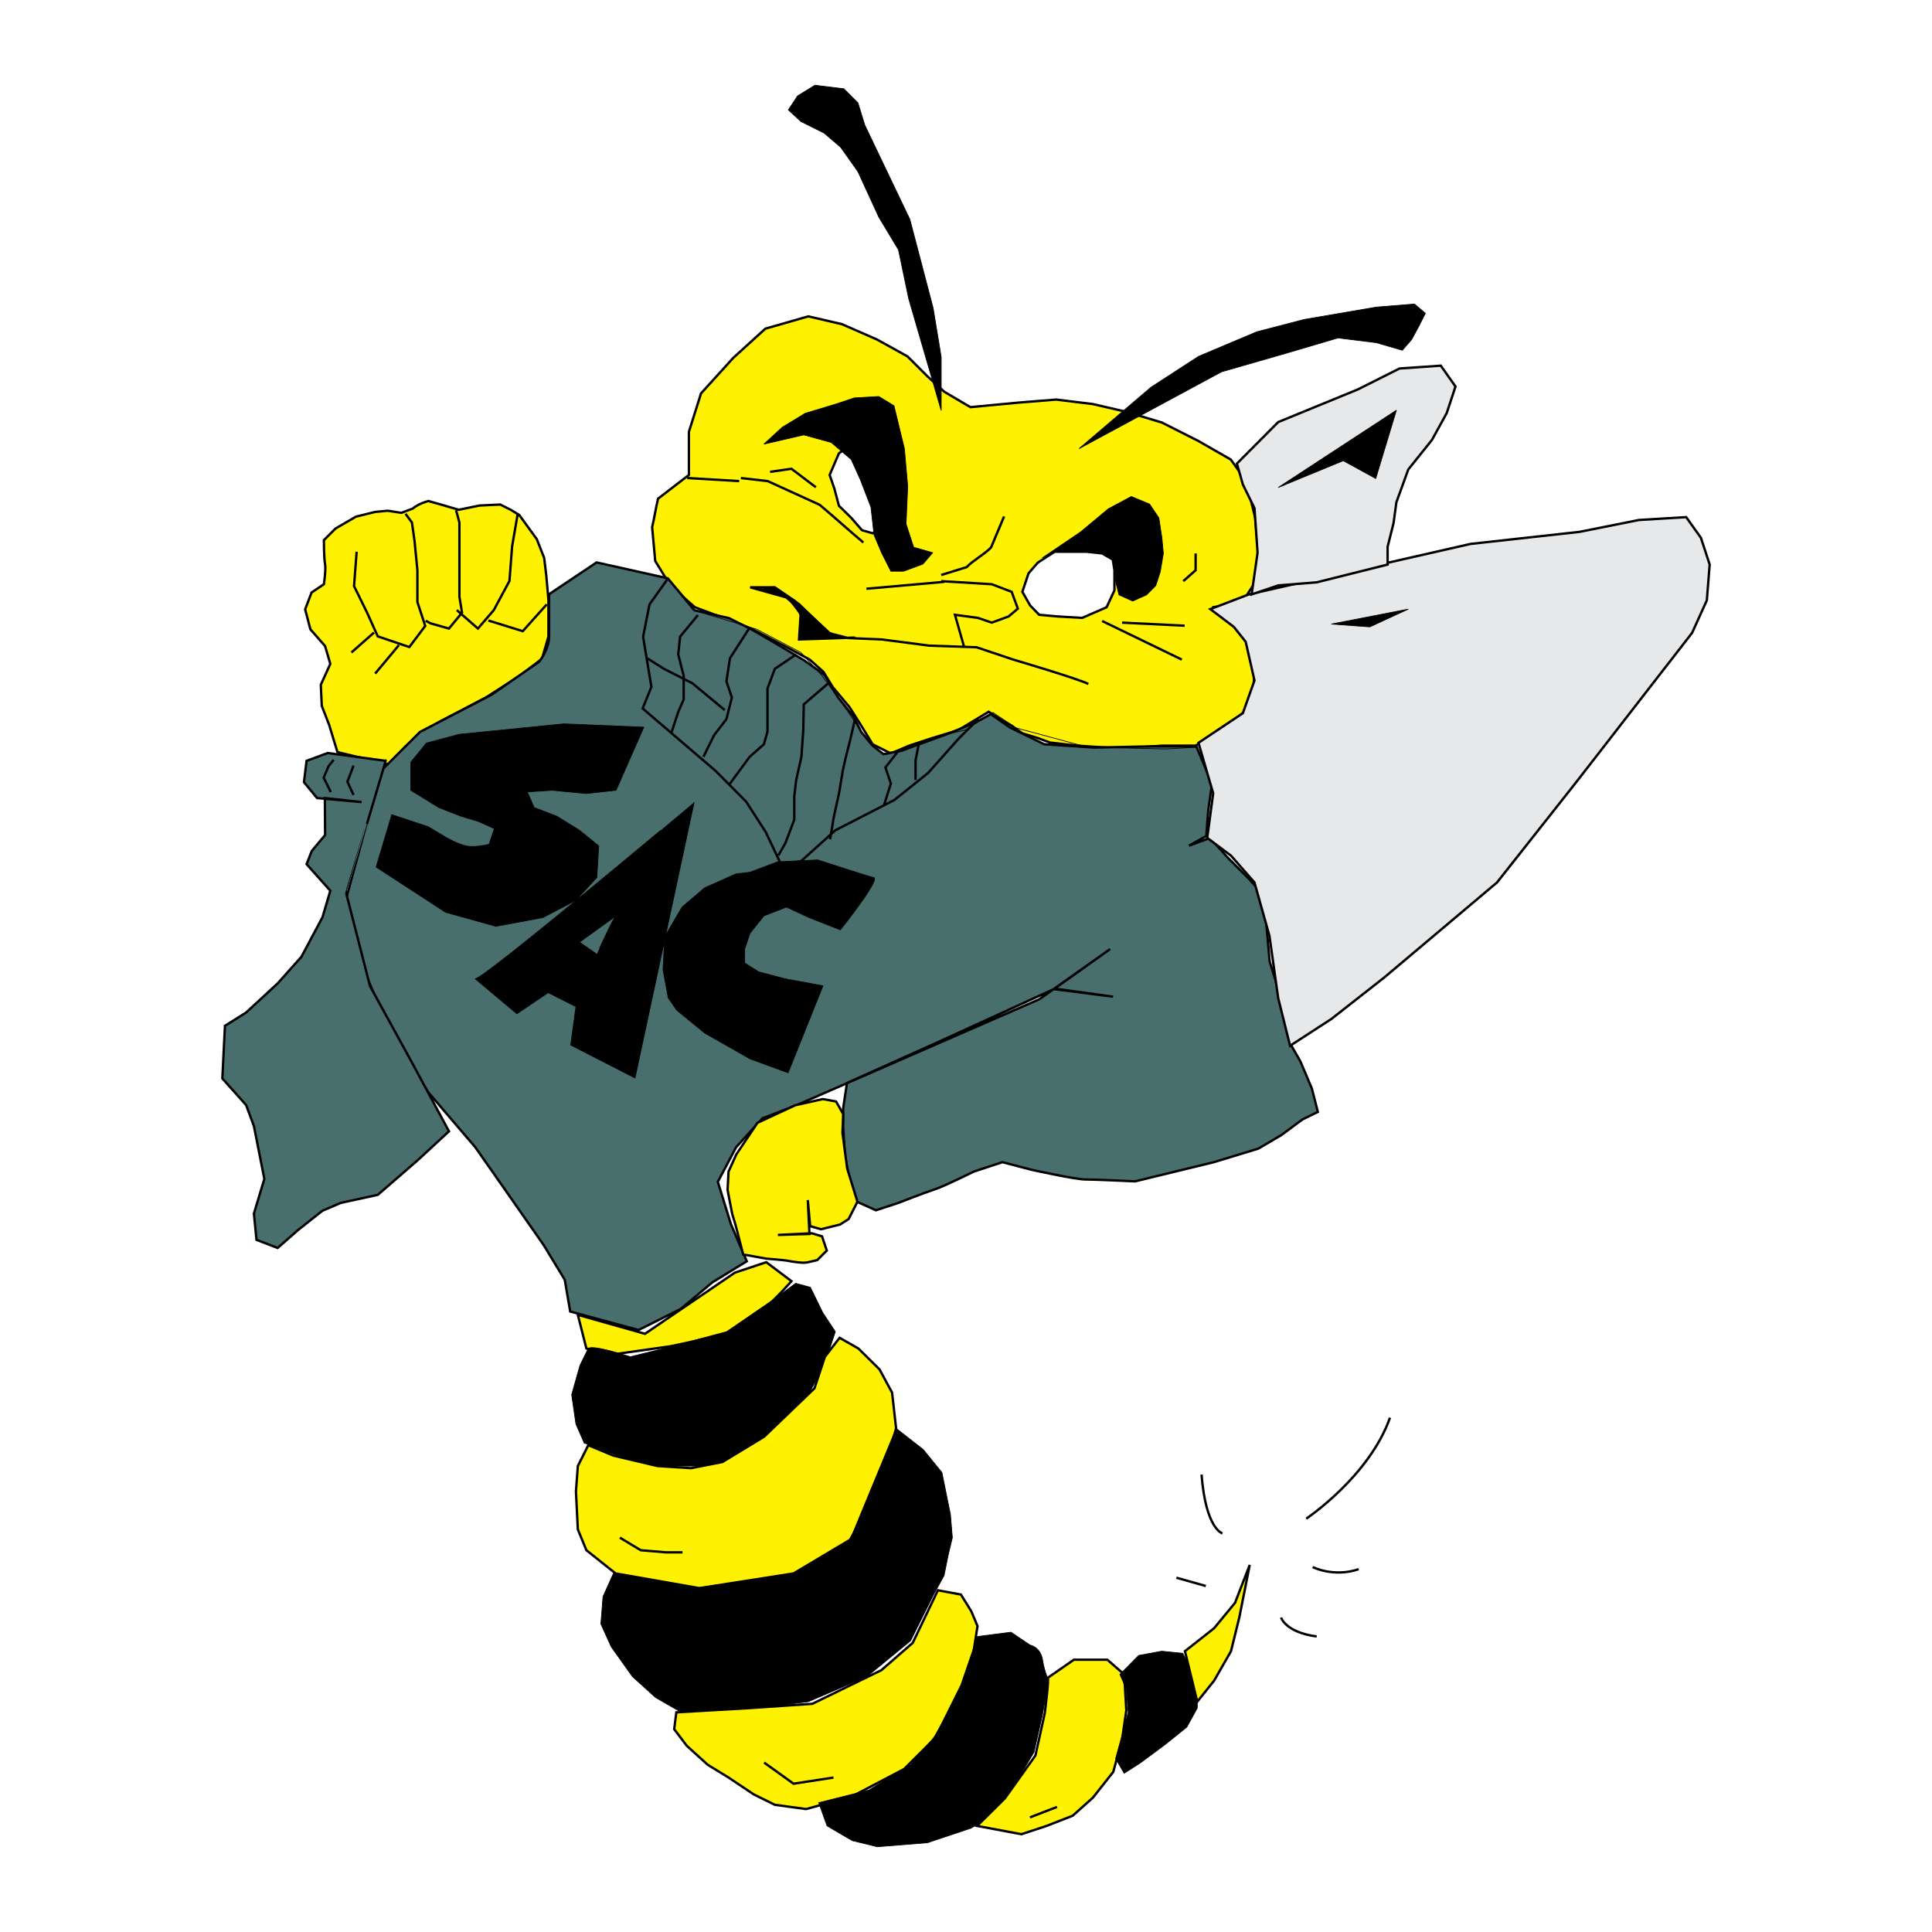 <?xml version="1.0" encoding="utf-8"?>
<!-- Generator: Adobe Illustrator 13.0.0, SVG Export Plug-In . SVG Version: 6.00 Build 14948)  -->
<!DOCTYPE svg PUBLIC "-//W3C//DTD SVG 1.0//EN" "http://www.w3.org/TR/2001/REC-SVG-20010904/DTD/svg10.dtd">
<svg version="1.0" id="Layer_1" xmlns="http://www.w3.org/2000/svg" xmlns:xlink="http://www.w3.org/1999/xlink" x="0px" y="0px"
	 width="192.756px" height="192.756px" viewBox="0 0 192.756 192.756" enable-background="new 0 0 192.756 192.756"
	 xml:space="preserve">
<g>
	<polygon fill-rule="evenodd" clip-rule="evenodd" fill="#FFFFFF" points="0,0 192.756,0 192.756,192.756 0,192.756 0,0 	"/>
	
		<path fill-rule="evenodd" clip-rule="evenodd" fill="#FFF200" stroke="#000000" stroke-width="0.237" stroke-miterlimit="2.613" d="
		M33.665,75.033l-0.829-2.72l-0.734-1.892l-0.094-2.105l0.947-2.081l-0.521-1.774l-1.468-1.679l-0.521-1.987l0.64-1.679l1.231-0.828
		c0,0,0.213-1.466,0.119-1.987c-0.119-0.52-0.119-2.413-0.119-2.413l1.16-1.159l2.037-1.183l1.918-0.473l1.255-0.118l1.35,0.212
		l1.137-0.426c0.308-0.236,0.616-0.473,1.563-0.756l1.255,0.354l1.776,0.521l2.083-0.426l2.06-0.095l1.042,0.521l0.853,0.52
		l1.752,2.413l0.734,1.868l0.213,1.774l0.213,2.413v3.666l-0.64,2.2l-2.178,1.679l-3.434,2.2l-4.783,2.507l-3.244,2.389
		l-1.657,1.797L33.665,75.033L33.665,75.033z"/>
	
		<path fill-rule="evenodd" clip-rule="evenodd" fill="#FFF200" stroke="#000000" stroke-width="0.237" stroke-miterlimit="2.613" d="
		M68.733,47.386v-4.305l1.208-3.832l3.22-3.547l3.197-2.909l4.286-1.229l3.362,0.78l3.505,1.537l3.031,1.68l1.989,1.986l1.681,1.538
		l2.605,1.537l4.736-0.449l3.812-0.308l3.671,0.449l3.362,0.78l3.528,1.064l3.646,1.845l3.22,1.845L124.33,48l0.9,3.666l0.308,3.382
		l-0.142,2.767l-1.374,2.152l-1.681,0.449l-1.374,0.166l2.747,1.987l1.516,2.767l-0.143,2.909l-0.758,2.625l-2.462,1.987
		l-2.581,1.537h-3.362l-3.836,0.308l-4.57-0.308l-2.747-0.308l-1.23-0.449l-1.54-0.473l-1.065-0.757l-1.041-0.591l-1.256-0.804
		l-3.054,1.845l-2.581,0.78l-2.297,0.757l-1.823,0.78l-1.823-0.922l-1.231-2.01l-1.065-1.679l-1.681-2.011l-0.924-1.514
		l-1.374-1.229l-2.273-1.23l-3.528-1.845l-3.196-1.23l-2.463-0.922l-2.439-2.152l-1.515-2.46l-0.308-3.382
		c0.237-0.97,0.355-1.868,0.592-2.838L68.733,47.386L68.733,47.386z"/>
	
		<line fill="none" stroke="#000000" stroke-width="0.237" stroke-miterlimit="2.613" x1="68.567" y1="47.693" x2="73.752" y2="48"/>
	<path fill-rule="evenodd" clip-rule="evenodd" stroke="#000000" stroke-width="0.071" stroke-miterlimit="2.613" d="
		M103.99,55.663l3.836-2.602l2.747-2.294l2.297-1.23l1.823,0.757l0.924,1.372l0.308,2.01l0.142,1.538l-0.308,1.845l-0.45,1.372
		l-0.923,0.922l-1.374,0.615l-1.373-0.615l-0.308-1.229l-0.143-1.845l-0.474-0.757l-0.923-0.166l-1.823,0.307
		C107.969,55.663,104.299,55.521,103.99,55.663L103.99,55.663z"/>
	
		<polygon fill-rule="evenodd" clip-rule="evenodd" fill="#FFFFFF" stroke="#000000" stroke-width="0.237" stroke-miterlimit="2.613" points="
		83.698,45.233 82.774,47.386 83.248,48.757 83.698,50.46 84.929,51.666 85.995,52.896 87.06,53.204 88.126,52.588 87.676,50.153 
		86.752,47.693 86.137,45.848 84.929,44.311 83.698,45.233 	"/>
	
		<polygon fill-rule="evenodd" clip-rule="evenodd" fill="#FFFFFF" stroke="#000000" stroke-width="0.237" stroke-miterlimit="2.613" points="
		111.188,58.903 110.407,60.583 107.969,61.647 105.529,61.505 103.683,61.339 102.783,60.417 102.001,59.045 102.617,57.201 
		103.541,56.136 105.222,55.048 108.418,55.048 109.958,55.214 111.023,55.829 111.188,56.893 111.188,58.903 	"/>
	<path fill="none" stroke="#000000" stroke-width="0.237" stroke-miterlimit="2.613" d="M108.584,68.246
		c-0.758-0.449-7.482-2.436-7.482-2.436l-3.67-1.23l-4.735-0.166l-4.712-0.615l-3.363-0.142l-1.847-0.473l-1.989-1.845l-1.065-1.064
		l-2.604-1.679h-2.273l3.812,1.064l1.231,1.537l-0.166,2.602l5.588-0.189 M86.137,54.126c-1.681-1.419-2.676-2.341-4.357-3.76
		L76.594,48l-2.675-0.307 M93.903,57.981l5.044,0.308l1.988,0.757l0.616,1.679l-0.924,0.78l-1.681,0.615l-1.374-0.473l-2.296-0.308
		l0.923,3.24 M81.401,48.615l-2.439-1.845l-2.131,0.308"/>
	<polygon fill-rule="evenodd" clip-rule="evenodd" stroke="#000000" stroke-width="0.071" stroke-miterlimit="2.613" points="
		107.661,44.76 114.836,38.635 119.571,35.561 125.396,33.101 130.132,31.871 137.307,30.641 141.119,30.333 142.208,31.256 
		141.592,32.485 140.835,33.881 139.911,34.945 137.307,34.188 133.494,33.715 128.285,35.253 121.868,37.098 107.661,44.76 	"/>
	<path fill="none" stroke="#000000" stroke-width="0.237" stroke-miterlimit="2.613" d="M109.958,61.955l7.956,3.855
		 M118.197,62.427l-6.251-0.308 M93.903,57.366l2.534-0.78c0.687-0.71,1.752-1.254,2.439-1.963l1.302-3.098 M86.444,58.738
		l7.767-0.687 M119.287,55.214v1.679l-1.231,1.088"/>
	<polygon fill-rule="evenodd" clip-rule="evenodd" stroke="#000000" stroke-width="0.071" stroke-miterlimit="2.613" points="
		93.903,40.953 90.659,29.79 89.641,24.917 87.676,21.653 85.592,17.113 83.864,14.677 82.23,13.281 79.909,12.122 78.654,10.963 
		79.578,9.568 81.307,8.504 84.195,8.859 85.592,10.254 86.279,12.477 90.778,21.89 93.098,30.735 93.903,35.607 93.903,40.953 	"/>
	
		<path fill-rule="evenodd" clip-rule="evenodd" fill="#496E6E" stroke="#000000" stroke-width="0.237" stroke-miterlimit="2.613" d="
		M93.406,104.053l-8.903,3.996l-0.379,2.508v1.915l0.189,3.075l0.971,4.257l2.107,0.946l2.297-0.757c0,0,2.463-0.97,3.623-1.349
		c1.137-0.401,3.836-1.75,3.836-1.75l2.865-0.945l2.889,0.757c0,0,4.404,0.969,5.375,0.969c0.947,0,4.973,0.189,4.973,0.189
		l7.861-1.915l4.428-1.349l2.297-1.348l2.107-1.562l1.539-0.757l-0.592-2.317l-1.137-2.696l-0.971-1.703l-0.379-2.696l-1.729-5.605
		l-0.379-4.233l0.379-1.726l-2.107-2.318l-2.107-2.105l-1.729-1.939l-2.107,0.78l1.729-0.97l0.189-2.507l0.379-2.696l-1.562-3.737
		h-4.547l-5.635,0.119l-4.997-0.332l-3.434-1.679l-1.894-1.324l-1.421,0.78l-2.675,1.112l-4.854,1.774l-1.752,0.331l-1.113-0.875
		l-1.113-1.348l-0.782-1.561l-1.539-1.892l-1.326-2.223l-2.013-1.443l-2.984-1.773l-2.32-1.348l-2.226-1.112l-3.434-0.78
		l-2.676-3.193l-7.104-1.584l-4.736,3.169c0,0,0,2.909,0,4.21c0,1.324-0.995,2.531-0.995,2.531l-4.736,3.287l-7.151,3.713
		l-3.694,3.689l-1.586,5.274l-2.084,7.663l1.563,6.622l2.889,6.858l3.694,5.795l4.735,5.534l3.149,4.493l3.694,5.298l2.084,3.43
		l0.544,3.169l6.819,1.845l4.215-2.104l3.149-2.649l3.434-2.104l-1.587-3.714l-1.302-4.209l1.824-3.453l2.628-2.886l3.434-1.324
		L103.683,99.7l7.08-5.014l-5.612,3.997l5.896,0.757l-5.802-0.804L93.406,104.053L93.406,104.053z"/>
	
		<path fill-rule="evenodd" clip-rule="evenodd" fill="#496E6E" stroke="#000000" stroke-width="0.237" stroke-miterlimit="2.613" d="
		M38.472,75.908l-5.778-0.78l-2.107,0.78l-0.261,2.129l1.303,1.584l4.452,0.402l-3.67-0.402l0.024,3.689l-1.326,1.585l-0.521,1.324
		l2.368,2.649l-0.782,2.648l-2.107,3.95l-2.368,2.649l-3.149,2.909l-2.107,1.324l-0.26,5.25l2.368,2.649l0.782,2.104l1.042,5.274
		l-1.042,3.453l0.26,2.625l2.107,0.805l2.107-1.845l2.368-1.869l1.823-0.78l3.694-0.804l3.955-3.43l3.149-2.909l-3.694-6.858
		l-4.191-7.64l-2.368-9.247C34.541,89.129,38.732,75.128,38.472,75.908L38.472,75.908z"/>
	<path fill="none" stroke="#000000" stroke-width="0.237" stroke-miterlimit="2.613" d="M54.549,60.299l-2.392,2.672l-3.434-1.064
		 M45.504,50.91l0.332,1.229v2.389v1.845v3.169l0.261,1.584l-1.303,1.584l-1.847-0.52l-0.474-0.26 M35.583,55.048l-0.26,3.43
		l1.302,2.648l1.065,2.365l3.149,1.064l1.586-2.105l-0.781-2.388v-3.169l-0.284-2.909L41.1,52.139l-0.639-0.875 M45.575,60.867
		l2.107,1.844l1.586-1.844l1.562-2.909l0.261-3.43l0.545-3.169 M37.43,67.205l2.368-2.838 M35.062,65.1l2.25-1.986"/>
	
		<path fill-rule="evenodd" clip-rule="evenodd" fill="#FFF200" stroke="#000000" stroke-width="0.237" stroke-miterlimit="2.613" d="
		M58.504,134.538l-0.853-3.358l6.701,1.893l8.975-6.103l3.125-1.04l2.51,1.892c0,0-1.657,1.892-2.723,2.72
		c-1.042,0.852-2.699,2.105-3.954,2.531c-1.255,0.401-5.446,1.253-5.446,1.253l-5.849,0.828L58.504,134.538L58.504,134.538z"/>
	<path fill-rule="evenodd" clip-rule="evenodd" stroke="#000000" stroke-width="0.071" stroke-miterlimit="2.613" d="
		M58.693,134.538l-0.829,1.679l-0.829,2.934l0.426,2.933l0.829,1.892l3.338,1.254l3.552,1.04h6.062l5.422-2.72l3.339-3.146
		l2.297-4.398l1.042-3.146l-1.255-1.893l-1.231-2.53l-1.468-0.402l-2.296,1.679l-4.594,3.146l-6.274,1.679l-3.339,0.828
		C62.884,135.366,59.119,134.112,58.693,134.538L58.693,134.538z"/>
	
		<polygon fill-rule="evenodd" clip-rule="evenodd" fill="#FFF200" stroke="#000000" stroke-width="0.237" stroke-miterlimit="2.613" points="
		58.693,144.188 57.651,146.269 57.462,148.8 57.651,152.584 58.504,154.665 61.416,156.982 69.775,158.449 79.175,156.982 
		84.811,153.624 87.747,148.374 89.404,142.509 89.002,138.938 87.747,136.619 85.64,134.538 83.769,133.474 82.301,135.366 
		81.259,138.512 76.239,143.336 72.072,145.867 68.946,146.481 65.607,146.269 61.203,145.229 58.693,144.188 	"/>
	<polyline fill="none" stroke="#000000" stroke-width="0.237" stroke-miterlimit="2.613" points="61.842,153.411 63.926,154.665 
		66.436,154.878 68.094,154.878 	"/>
	<polygon fill-rule="evenodd" clip-rule="evenodd" stroke="#000000" stroke-width="0.071" stroke-miterlimit="2.613" points="
		89.404,142.509 92.104,144.613 93.975,146.907 94.4,149.013 94.827,151.117 95.016,153.411 94.614,155.091 94.188,157.195 
		93.146,159.087 90.849,163.699 86.492,167.271 80.644,169.777 73.942,170.629 68.307,171.031 65.394,169.352 63.097,167.271 
		60.99,164.314 59.948,162.021 60.161,159.301 61.203,156.982 64.755,157.621 69.349,158.449 79.388,156.982 84.811,153.624 
		89.404,142.509 	"/>
	
		<polygon fill-rule="evenodd" clip-rule="evenodd" fill="#FFF200" stroke="#000000" stroke-width="0.237" stroke-miterlimit="2.613" points="
		93.572,158.662 95.869,159.087 96.911,160.767 97.526,162.233 96.911,166.207 95.442,169.564 93.146,173.562 90.209,176.494 
		85.024,179.214 80.43,180.491 77.305,180.065 75.197,179.025 72.687,177.346 70.604,176.068 68.52,174.177 67.265,172.521 
		67.478,170.842 74.795,170.416 81.046,169.99 87.937,166.632 91.062,163.912 93.572,158.662 	"/>
	<polyline fill="none" stroke="#000000" stroke-width="0.237" stroke-miterlimit="2.613" points="76.239,175.855 79.175,177.961 
		83.153,177.346 	"/>
	<path fill-rule="evenodd" clip-rule="evenodd" stroke="#000000" stroke-width="0.071" stroke-miterlimit="2.613" d="
		M97.526,163.273l3.339-0.426l1.895,1.277c0,0,1.041,0.189,1.254,1.467c0.189,1.253,0.616,2.081,0.616,2.081l-0.616,3.358
		l-0.852,3.784l-1.871,3.146l-2.084,2.933l-2.296,1.49l-4.381,1.466l-4.996,0.402l-2.51-0.615l-2.51-1.467l-0.829-2.317l4.996-1.253
		l4.168-2.531l2.51-2.933l2.51-5.037L97.526,163.273L97.526,163.273z"/>
	
		<path fill-rule="evenodd" clip-rule="evenodd" fill="#FFF200" stroke="#000000" stroke-width="0.237" stroke-miterlimit="2.613" d="
		M104.512,167.413l2.628-1.821h3.339l1.681,1.466l0.214,3.571l-0.427,2.933l-0.876,3.217l-2.036,2.578l-2.013,1.797l-2.604,1.017
		l-2.51,0.828l-4.429-0.828l2.771-2.743l3.055-4.28l0.924-4.187C104.228,170.96,104.725,167.2,104.512,167.413L104.512,167.413z"/>
	
		<line fill="none" stroke="#000000" stroke-width="0.237" stroke-miterlimit="2.613" x1="102.76" y1="181.319" x2="105.459" y2="180.278"/>
	<polygon fill-rule="evenodd" clip-rule="evenodd" stroke="#000000" stroke-width="0.071" stroke-miterlimit="2.613" points="
		111.733,167.058 113.604,165.166 115.901,164.74 118.008,164.953 118.837,166.632 119.452,168.524 119.452,170.416 
		118.411,172.309 116.327,173.987 113.817,175.855 112.159,176.92 111.308,175.454 111.946,173.136 112.562,170.842 
		112.373,168.524 111.733,167.058 	"/>
	
		<polygon fill-rule="evenodd" clip-rule="evenodd" fill="#FFF200" stroke="#000000" stroke-width="0.237" stroke-miterlimit="2.613" points="
		118.222,164.74 121.134,162.446 123.218,159.915 124.686,156.131 123.644,161.382 122.815,164.74 121.134,167.673 119.452,169.777 
		118.222,164.74 	"/>
	<path fill="none" stroke="#000000" stroke-width="0.237" stroke-miterlimit="2.613" d="M120.305,158.236l-2.936-0.828
		 M130.321,151.52c0,0,6.274-4.187,8.358-10.075 M121.963,152.985c0,0-1.658-0.401-2.084-5.865 M127.812,161.382
		c0,0,0.426,1.466,3.552,1.892 M130.961,156.344c0,0,2.083,1.064,4.594,0.213"/>
	<path fill="none" stroke="#000000" stroke-width="0.071" stroke-miterlimit="2.613" d="M66.483,57.579l2.676,3.288l6.346,1.916
		l4.404,2.317l2.107,2.318l2.486,3.453l2.107,3.098l1.35,1.159c0.971,0.189,5.162-1.538,5.162-1.538l3.245-0.78l2.699-1.727
		l2.297,1.537l7.104,1.916l7.861,0.189l3.244-0.189"/>
	
		<polygon fill-rule="evenodd" clip-rule="evenodd" fill="#E7E8E9" stroke="#000000" stroke-width="0.237" stroke-miterlimit="2.613" points="
		124.591,59.306 146.707,54.268 157.6,53.062 163.519,51.879 168.23,51.595 169.699,53.653 170.575,56.326 170.291,59.897 
		168.823,63.137 157.315,77.966 149.359,88.041 138.135,97.501 132.831,101.664 128.711,104.336 127.527,99.582 126.651,93.362 
		125.159,88.041 122.815,85.368 120.447,83.595 121.039,79.148 119.571,74.111 123.999,71.154 125.159,67.891 124.283,64.036 
		123.1,62.545 120.755,60.772 124.591,59.306 	"/>
	
		<polygon fill-rule="evenodd" clip-rule="evenodd" fill="#E7E8E9" stroke="#000000" stroke-width="0.237" stroke-miterlimit="2.613" points="
		123.407,46.25 127.527,42.111 135.483,38.848 139.627,36.767 143.747,36.482 145.215,38.564 144.339,41.213 142.871,43.885 
		140.503,46.842 139.319,50.105 139.035,52.187 138.443,54.552 138.443,56.326 131.363,58.099 127.527,58.407 124.875,59.306 
		125.467,55.143 125.159,50.697 123.999,48.332 123.407,46.25 	"/>
	<polygon fill-rule="evenodd" clip-rule="evenodd" stroke="#000000" stroke-width="0.071" stroke-miterlimit="2.613" points="
		127.527,48.639 139.319,40.929 137.259,47.74 134.016,45.966 127.527,48.639 	"/>
	<polygon fill-rule="evenodd" clip-rule="evenodd" stroke="#000000" stroke-width="0.071" stroke-miterlimit="2.613" points="
		132.831,62.262 140.503,60.772 136.667,62.545 132.831,62.262 	"/>
	
		<path fill-rule="evenodd" clip-rule="evenodd" fill="#FFF200" stroke="#000000" stroke-width="0.237" stroke-miterlimit="2.613" d="
		M85.545,119.898l-1.019-3.312l-0.474-3.547l0.071-1.893l-0.71-1.253l-1.326-0.237l-2.747,0.615l-3.765,1.75l-2.107,3.146
		l-0.782,1.727l-0.095,1.821l0.237,1.253l0.236,1.184l0.308,1.017l0.781,3.004l0.474,0.07l1.823,0.331c0,0,1.871,0.143,2.273,0.237
		c0.379,0.07,1.397,0.236,1.8,0.142c0.379-0.071,1.018-0.236,1.018-0.236l0.947-0.946l-0.474-1.419l-1.018-0.308l-3.386,0.166
		l3.149-0.095l-0.166-3.383l0.237,2.602l1.089,0.308l1.895-0.473l0.853-0.544L85.545,119.898L85.545,119.898z"/>
	<path fill-rule="evenodd" clip-rule="evenodd" stroke="#000000" stroke-width="0.071" stroke-miterlimit="2.613" d="M64.234,72.55
		l-2.77,6.291l-2.96,0.332l-3.458-0.332l-2.439,0.166l0.687,1.561l2.273,0.875l2.25,1.396l1.918,1.561l-0.189,3.146l-2.083,2.271
		l-3.292,1.727l-4.688,0.875l-5.02-1.396l-6.938-4.517l1.563-5.227l3.646,1.206l1.728,1.041c0,0,1.208,0.709,2.084,0.875
		c0.853,0.189,2.25-0.166,2.25-0.166l0.521-1.561l-1.563-0.71l-1.729-0.52l-2.25-0.875l-2.794-1.727V76.05l1.562-1.916l3.292-0.875
		l10.418-1.041L64.234,72.55L64.234,72.55z"/>
	<path fill-rule="evenodd" clip-rule="evenodd" stroke="#000000" stroke-width="0.071" stroke-miterlimit="2.613" d="
		M47.398,97.644l4.167,3.5l3.125-2.104l2.771,1.395l-0.521,3.832l6.417,3.287l5.896-27.506
		C69.254,80.047,47.919,97.998,47.398,97.644L47.398,97.644z"/>
	
		<path fill-rule="evenodd" clip-rule="evenodd" fill="#496E6E" stroke="#000000" stroke-width="0.071" stroke-miterlimit="2.613" d="
		M61.464,91.375l-3.647,2.625l1.729,1.206C59.545,95.207,61.274,91.375,61.464,91.375L61.464,91.375z"/>
	<path fill-rule="evenodd" clip-rule="evenodd" stroke="#000000" stroke-width="0.071" stroke-miterlimit="2.613" d="
		M87.131,87.544c0.9,0-3.292,5.227-3.292,5.227l-3.125-1.229l-2.25-1.041l-2.25,0.875l-1.397,1.75l-0.521,1.561v1.396l1.397,0.875
		l2.581,0.687l3.836,0.709l-3.481,8.68l-3.812-1.396l-4.522-2.577l-2.771-2.271l-0.853-1.23l-0.521-2.791l0.166-3.311l1.729-2.957
		l2.25-1.916l3.125-1.396l1.397-0.166l2.771-1.041l4.001-0.189C81.59,85.794,86.965,87.544,87.131,87.544L87.131,87.544z"/>
	<path fill="none" stroke="#000000" stroke-width="0.071" stroke-miterlimit="2.613" d="M129.327,56.704L129.327,56.704
		L129.327,56.704z"/>
	<path fill-rule="evenodd" clip-rule="evenodd" stroke="#000000" stroke-width="0.071" stroke-miterlimit="2.613" d="M75.6,58.785
		l2.534,0.662l0.9,0.757l0.544,0.757c0.119,0.189,0.237,0.402,0.355,0.591l-0.189,2.247c1.752-0.189,3.505-0.189,5.257-0.095
		l-1.231-0.142l-1.042-0.52l-2.416-2.294l-0.994-0.875l-2.013-1.372L75.6,58.785L75.6,58.785z"/>
	<path fill="none" stroke="#000000" stroke-width="0.237" stroke-miterlimit="2.613" d="M66.554,57.839l-1.752,2.459l-0.64,3.24
		l0.829,4.99l-0.876,2.152l7.293,6.244l3.031,3.051l1.966,3.051l1.609,3.406l1.942-0.544l3.386-3.051l5.896-3.027l3.362-2.696
		l3.031-3.406l1.966-1.963 M72.309,70.847l-3.22-2.672l-2.842-1.443l-1.658-1.041 M69.633,61.363l-1.776,2.152l-0.19,1.774
		l0.545,2.152v2.341l-0.545,1.253l-0.71,2.152 M74.795,62.616l-1.965,3.051l-0.355,2.318l0.544,1.608l-0.544,2.152l-1.231,1.608
		l-1.065,2.152 M79.436,65.289l-2.131,1.443l-0.734,1.963v2.152v2.152l-0.355,1.253l-1.42,1.253l-1.965,2.673 M82.632,68.175
		l-2.439,2.104l-0.047,2.531l-0.189,2.696l-0.521,2.318l-0.189,1.608v2.341l-0.876,2.318l-0.71,1.253 M85.308,71.746l-0.521,2.223
		l-0.402,1.585l-0.308,1.372l-0.355,2.152l-0.545,2.507l-0.355,2.152 M89.594,74.962l-1.255,1.608l0.544,1.608L88.22,80.26
		 M91.701,74.063l-0.355,1.797v1.963"/>
	<polygon fill-rule="evenodd" clip-rule="evenodd" stroke="#000000" stroke-width="0.071" stroke-miterlimit="2.613" points="
		76.215,44.311 80.193,43.389 82.94,44.146 84.929,45.848 85.829,47.835 86.895,50.602 87.202,53.369 87.984,55.214 88.883,56.988 
		90.162,56.988 92.08,56.278 93.051,55.143 91.157,54.599 90.399,52.281 90.564,48.521 90.233,44.76 89.191,40.479 87.676,39.557 
		85.237,39.699 83.39,40.314 80.335,41.236 78.039,42.632 76.215,44.311 	"/>
	<path fill="none" stroke="#000000" stroke-width="0.237" stroke-miterlimit="2.613" d="M33.002,79.03l-0.71-1.443l0.497-1.159
		l0.497-0.615 M35.275,79.314l-0.616-1.324l0.616-1.608"/>
</g>
</svg>
